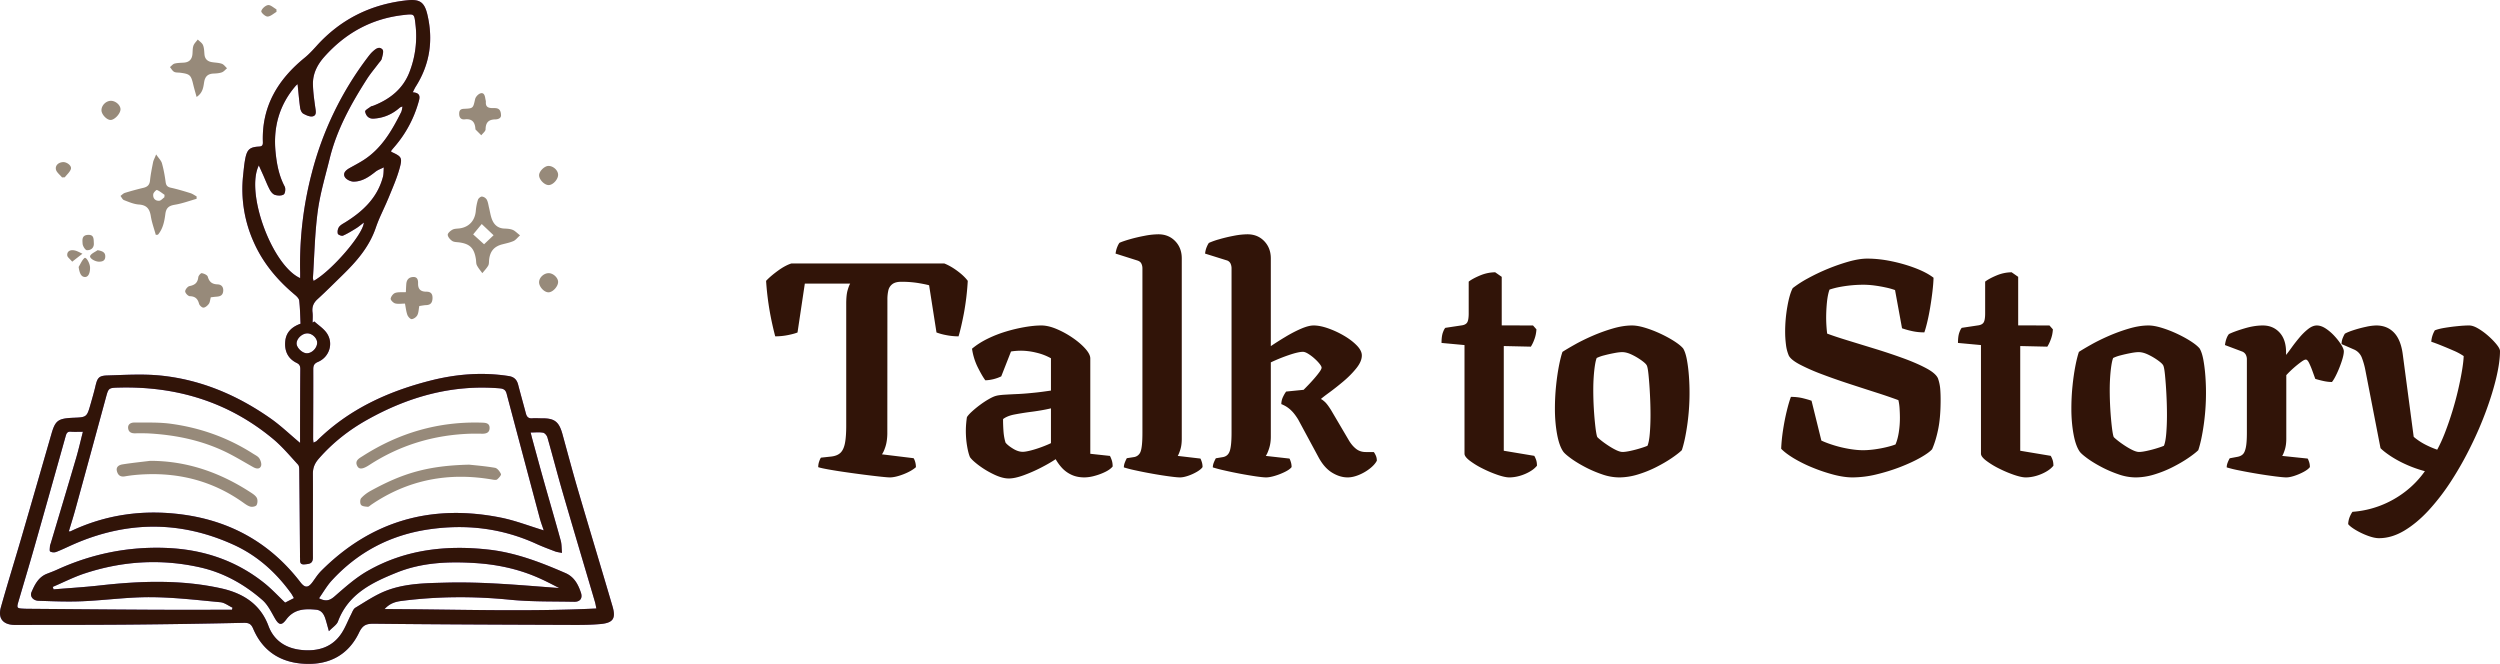 <svg xmlns="http://www.w3.org/2000/svg" width="241" height="64" viewBox="0 0 241 64"><defs><linearGradient x1="99.585%" y1="-3.751%" x2="15.61%" y2="93.225%" id="opftap52ma"><stop stop-color="#B76CCD" offset="0%"></stop><stop stop-color="#7D71DB" offset="100%"></stop></linearGradient></defs><g fill-rule="nonzero" fill="none"><path d="M41.198 1.397c.584 2.473.245 4.802-1.127 6.96-.097.153-.167.32-.281.541.865.058.66.595.523 1.062a11.236 11.236 0 0 1-2.22 4.115c-.12.14-.241.28-.357.424-.02.024-.02.066-.032.102.011.015.019.037.033.044.981.453 1.075.546.771 1.627-.262.936-.659 1.837-1.028 2.74l-.252.588-.529 1.166a14.2 14.2 0 0 0-.473 1.185c-.636 1.871-1.883 3.281-3.257 4.616L31.8 27.712c-.39.38-.783.757-1.187 1.124-.396.36-.552.747-.487 1.27.041.325.008.66.008.992l.17-.109.179.157.37.304c.246.203.48.414.653.668.67.985.244 2.306-.855 2.771-.36.152-.452.345-.452.705.006 2.235-.007 4.47-.013 6.706 0 .104.019.209.034.373.138-.072.246-.1.314-.169 3.06-3.03 6.816-4.755 10.925-5.805 2.494-.638 5.018-.848 7.58-.448.51.08.784.34.91.826.24.93.503 1.852.747 2.78.087.332.253.5.622.467.312-.028.628.006.942.002 1.2-.008 1.63.327 1.96 1.521.505 1.834.994 3.673 1.53 5.498 1.086 3.704 2.208 7.398 3.295 11.102.349 1.185.056 1.605-1.188 1.713-.828.072-1.662.085-2.493.082-6.434-.024-12.868-.042-19.3-.115-.755-.01-1.106.133-1.453.86-1.009 2.107-2.804 3.09-5.12 3.008-2.363-.083-4.138-1.16-5.083-3.385-.207-.486-.44-.58-.94-.569-3.696.083-7.392.14-11.087.172-3.642.031-7.284.023-10.927.03-1.138.002-1.674-.609-1.37-1.693.638-2.275 1.342-4.532 2.005-6.8.966-3.315 1.92-6.633 2.878-9.95.354-1.224.625-1.44 1.9-1.518l.167-.008c1.336-.049 1.338-.049 1.712-1.363.156-.55.318-1.1.448-1.657.193-.827.323-1.037 1.165-1.061 1.714-.051 3.446-.161 5.144.013 3.883.396 7.388 1.896 10.57 4.124.992.694 1.873 1.546 2.854 2.366v-1.722c.005-1.793.008-3.586.023-5.38.002-.286-.059-.469-.345-.607-.875-.424-1.196-1.186-1.104-2.106.085-.859.636-1.375 1.473-1.675-.036-.73-.042-1.487-.13-2.232-.025-.211-.26-.428-.448-.584-1.664-1.397-3.029-3.019-3.922-5.022a12.431 12.431 0 0 1-1.034-6.49c.057-.532.102-1.068.206-1.593.173-.877.44-1.111 1.329-1.156.36-.018.374-.204.365-.467-.11-3.421 1.459-6.002 4.03-8.094.412-.337.78-.734 1.138-1.13 2.346-2.605 5.279-4.04 8.747-4.41 1.215-.13 1.663.187 1.943 1.37zM8.165 55.278c-1.054.348-2.055.861-3.08 1.298l.078.24c1.488-.124 2.98-.212 4.463-.378 3.914-.44 7.832-.576 11.696.28 2.03.449 3.757 1.465 4.553 3.608.543 1.467 1.726 2.194 3.233 2.335 1.56.146 2.95-.26 3.85-1.665.346-.54.575-1.153.87-1.727.126-.243.227-.561.434-.687.975-.587 1.935-1.24 2.988-1.645 1.57-.604 3.24-.703 4.905-.75l.833-.022c3.647-.096 7.272.255 10.916.523-.749-.392-1.501-.782-2.281-1.108-1.859-.778-3.81-1.175-5.815-1.301-2.583-.163-5.144-.062-7.582.924-2.376.96-4.652 2.054-5.646 4.704-.124.33-.51.56-.874.94-.146-.523-.232-.858-.336-1.187-.141-.445-.376-.833-.887-.885-1.095-.11-2.135-.074-2.89.944-.464.626-.721.54-1.118-.157-.345-.606-.674-1.278-1.183-1.722-1.747-1.525-3.746-2.642-6.03-3.152-3.748-.837-7.458-.61-11.097.59zm42.989-13.586c.064.258.106.435.154.61.37 1.353.734 2.706 1.115 4.056.54 1.919 1.103 3.83 1.63 5.75.098.355.08.742.123 1.193-.303-.064-.487-.078-.653-.142-.603-.23-1.212-.455-1.8-.723-3.322-1.523-6.794-1.932-10.392-1.405-3.703.543-6.836 2.185-9.362 4.944-.46.504-.803 1.116-1.216 1.7.647.331 1.03.225 1.495-.18 1.01-.88 2.032-1.796 3.188-2.455 3.632-2.074 7.59-2.52 11.688-2.056 2.602.295 5.01 1.226 7.387 2.26.849.37 1.225 1.1 1.491 1.895.18.54-.089.884-.653.872l-.887-.014-1.776-.018c-1.184-.015-2.366-.05-3.54-.166-3.478-.345-6.937-.33-10.398.111-.578.073-1.152.212-1.674.79 6.88.023 13.62.273 20.415-.055-.051-.244-.079-.443-.136-.633-1.032-3.506-2.08-7.008-3.1-10.518-.515-1.773-.975-3.563-1.483-5.338-.052-.184-.25-.426-.416-.457-.372-.069-.764-.02-1.2-.02zm-44.815.32c-1 3.569-2.003 7.137-3.017 10.701-.5 1.757-1.025 3.506-1.54 5.26-.188.643-.165.676.525.705.111.004.222.01.333.01 3.92.03 7.837.068 11.756.088 2.655.015 5.31.004 7.966.004l.055-.199c-.391-.183-.77-.49-1.176-.527-2.241-.21-4.489-.476-6.735-.487-2.192-.01-4.384.3-6.579.394-1.4.06-2.806.001-4.208-.045-.536-.018-.856-.428-.68-.838.314-.732.674-1.451 1.493-1.77.326-.127.656-.248.974-.394C8.84 53.392 12.333 52.68 16 52.82c3.516.133 6.712 1.176 9.478 3.386.728.582 1.366 1.277 2.009 1.885l.848-.433c-.097-.165-.176-.328-.282-.474-1.456-2.012-3.255-3.63-5.528-4.666-5.157-2.35-10.328-2.301-15.496-.021-.54.238-1.07.502-1.622.713a.726.726 0 0 1-.568-.045c-.082-.051-.032-.329-.024-.503.004-.09.045-.178.072-.266.817-2.74 1.64-5.476 2.445-8.219.242-.823.432-1.663.66-2.555-.433 0-.803.022-1.168-.006-.316-.026-.41.135-.484.397zm5.05-4.648c-.932.027-.936.063-1.183.973-.972 3.578-1.948 7.155-2.93 10.73-.197.72-.424 1.432-.641 2.159.08 0 .12.012.15-.002 3.399-1.62 6.98-2.116 10.69-1.64 4.707.605 8.567 2.745 11.476 6.53.447.583.758.577 1.196-.028l.308-.434a4.86 4.86 0 0 1 .502-.613c4.837-4.847 10.651-6.473 17.31-5.144 1.398.277 2.746.808 4.15 1.232-.12-.363-.276-.772-.39-1.195-1.044-3.906-2.083-7.814-3.121-11.721-.102-.385-.122-.724-.716-.774-4.604-.388-8.827.808-12.798 3.033-1.749.98-3.312 2.204-4.647 3.728-.412.472-.588.895-.583 1.505.022 2.68-.013 5.36.002 8.041.003.61-.366.617-.791.659-.53.053-.427-.32-.448-.617-.008-.11-.004-.222-.004-.333-.022-2.68-.042-5.36-.07-8.04-.003-.212.003-.49-.12-.623-.786-.855-1.54-1.76-2.43-2.497-4.319-3.579-9.347-5.086-14.912-4.929zm18.223-5.227c-.507.013-1.026.513-1.02.981.004.42.569.947 1.003.938.495-.01.984-.524.978-1.025-.005-.45-.496-.907-.96-.894zm9.275-30.688c-3.064.347-5.57 1.73-7.61 4.012-.69.772-1.139 1.652-1.11 2.7.02.73.122 1.46.224 2.186.048.343.157.755-.223.863-.27.077-.65-.097-.93-.253-.16-.088-.275-.357-.303-.56-.105-.748-.166-1.497-.247-2.288-.052.048-.136.11-.203.189-1.564 1.828-2.153 3.962-1.923 6.33.112 1.159.322 2.298.882 3.353.105.197.055.657-.092.761-.197.141-.577.125-.84.047-.2-.059-.392-.29-.5-.493-.234-.436-.412-.903-.613-1.357-.137-.307-.276-.613-.448-.995-1.312 2.654 1.287 9.652 3.985 10.868 0-.204.003-.381 0-.559a34.619 34.619 0 0 1 1.126-9.594A31.408 31.408 0 0 1 35.42 5.563c.155-.206.315-.415.503-.588.275-.25.634-.553.951-.197.138.154 0 .588-.072.88-.041.167-.2.307-.31.454-.375.503-.785.983-1.122 1.51-1.525 2.387-2.895 4.853-3.58 7.632-.418 1.698-.928 3.387-1.16 5.112-.284 2.12-.323 4.273-.463 6.412-.006.094.037.193.06.303 1.714-.938 4.805-4.51 4.846-5.626-.258.195-.48.39-.726.543-.417.259-.838.52-1.285.717-.123.055-.47-.083-.497-.19a.847.847 0 0 1 .115-.64c.144-.2.397-.326.616-.461 1.693-1.052 3.082-2.357 3.617-4.363.079-.296.061-.619.088-.928-.266.135-.562.23-.79.411-.634.502-1.295.963-2.126.962-.29 0-.706-.203-.841-.44-.222-.39.116-.674.461-.868.434-.244.877-.473 1.297-.739 1.765-1.112 2.762-2.839 3.664-4.635.083-.164.094-.365.139-.549-.178.021-.254.092-.334.159-.713.607-1.535.95-2.47 1-.472.025-.731-.295-.801-.683-.022-.123.34-.323.54-.473.069-.052.173-.056.259-.09 1.596-.627 2.865-1.625 3.486-3.271a9.529 9.529 0 0 0 .572-4.519c-.126-1.092-.093-1.07-1.17-.949z" fill="url(#opftap52ma)"></path><path d="M41.198 1.397c.584 2.473.245 4.802-1.127 6.96-.097.153-.167.32-.281.541.865.058.66.595.523 1.062a11.236 11.236 0 0 1-2.22 4.115c-.12.14-.241.28-.357.424-.02.024-.02.066-.032.102.011.015.019.037.033.044.981.453 1.075.546.771 1.627-.262.936-.659 1.837-1.028 2.74l-.252.588-.529 1.166a14.2 14.2 0 0 0-.473 1.185c-.636 1.871-1.883 3.281-3.257 4.616L31.8 27.712c-.39.38-.783.757-1.187 1.124-.396.36-.552.747-.487 1.27.041.325.008.66.008.992l.17-.109.179.157.37.304c.246.203.48.414.653.668.67.985.244 2.306-.855 2.771-.36.152-.452.345-.452.705.006 2.235-.007 4.47-.013 6.706 0 .104.019.209.034.373.138-.072.246-.1.314-.169 3.06-3.03 6.816-4.755 10.925-5.805 2.494-.638 5.018-.848 7.58-.448.51.08.784.34.91.826.24.93.503 1.852.747 2.78.087.332.253.5.622.467.312-.028.628.006.942.002 1.2-.008 1.63.327 1.96 1.521.505 1.834.994 3.673 1.53 5.498 1.086 3.704 2.208 7.398 3.295 11.102.349 1.185.056 1.605-1.188 1.713-.828.072-1.662.085-2.493.082-6.434-.024-12.868-.042-19.3-.115-.755-.01-1.106.133-1.453.86-1.009 2.107-2.804 3.09-5.12 3.008-2.363-.083-4.138-1.16-5.083-3.385-.207-.486-.44-.58-.94-.569-3.696.083-7.392.14-11.087.172-3.642.031-7.284.023-10.927.03-1.138.002-1.674-.609-1.37-1.693.638-2.275 1.342-4.532 2.005-6.8.966-3.315 1.92-6.633 2.878-9.95.354-1.224.625-1.44 1.9-1.518l.167-.008c1.336-.049 1.338-.049 1.712-1.363.156-.55.318-1.1.448-1.657.193-.827.323-1.037 1.165-1.061 1.714-.051 3.446-.161 5.144.013 3.883.396 7.388 1.896 10.57 4.124.992.694 1.873 1.546 2.854 2.366v-1.722c.005-1.793.008-3.586.023-5.38.002-.286-.059-.469-.345-.607-.875-.424-1.196-1.186-1.104-2.106.085-.859.636-1.375 1.473-1.675-.036-.73-.042-1.487-.13-2.232-.025-.211-.26-.428-.448-.584-1.664-1.397-3.029-3.019-3.922-5.022a12.431 12.431 0 0 1-1.034-6.49c.057-.532.102-1.068.206-1.593.173-.877.44-1.111 1.329-1.156.36-.018.374-.204.365-.467-.11-3.421 1.459-6.002 4.03-8.094.412-.337.78-.734 1.138-1.13 2.346-2.605 5.279-4.04 8.747-4.41 1.215-.13 1.663.187 1.943 1.37zM8.165 55.278c-1.054.348-2.055.861-3.08 1.298l.078.24c1.488-.124 2.98-.212 4.463-.378 3.914-.44 7.832-.576 11.696.28 2.03.449 3.757 1.465 4.553 3.608.543 1.467 1.726 2.194 3.233 2.335 1.56.146 2.95-.26 3.85-1.665.346-.54.575-1.153.87-1.727.126-.243.227-.561.434-.687.975-.587 1.935-1.24 2.988-1.645 1.57-.604 3.24-.703 4.905-.75l.833-.022c3.647-.096 7.272.255 10.916.523-.749-.392-1.501-.782-2.281-1.108-1.859-.778-3.81-1.175-5.815-1.301-2.583-.163-5.144-.062-7.582.924-2.376.96-4.652 2.054-5.646 4.704-.124.33-.51.56-.874.94-.146-.523-.232-.858-.336-1.187-.141-.445-.376-.833-.887-.885-1.095-.11-2.135-.074-2.89.944-.464.626-.721.54-1.118-.157-.345-.606-.674-1.278-1.183-1.722-1.747-1.525-3.746-2.642-6.03-3.152-3.748-.837-7.458-.61-11.097.59zm42.989-13.586c.064.258.106.435.154.61.37 1.353.734 2.706 1.115 4.056.54 1.919 1.103 3.83 1.63 5.75.098.355.08.742.123 1.193-.303-.064-.487-.078-.653-.142-.603-.23-1.212-.455-1.8-.723-3.322-1.523-6.794-1.932-10.392-1.405-3.703.543-6.836 2.185-9.362 4.944-.46.504-.803 1.116-1.216 1.7.647.331 1.03.225 1.495-.18 1.01-.88 2.032-1.796 3.188-2.455 3.632-2.074 7.59-2.52 11.688-2.056 2.602.295 5.01 1.226 7.387 2.26.849.37 1.225 1.1 1.491 1.895.18.54-.089.884-.653.872l-.887-.014-1.776-.018c-1.184-.015-2.366-.05-3.54-.166-3.478-.345-6.937-.33-10.398.111-.578.073-1.152.212-1.674.79 6.88.023 13.62.273 20.415-.055-.051-.244-.079-.443-.136-.633-1.032-3.506-2.08-7.008-3.1-10.518-.515-1.773-.975-3.563-1.483-5.338-.052-.184-.25-.426-.416-.457-.372-.069-.764-.02-1.2-.02zm-44.815.32c-1 3.569-2.003 7.137-3.017 10.701-.5 1.757-1.025 3.506-1.54 5.26-.188.643-.165.676.525.705.111.004.222.01.333.01 3.92.03 7.837.068 11.756.088 2.655.015 5.31.004 7.966.004l.055-.199c-.391-.183-.77-.49-1.176-.527-2.241-.21-4.489-.476-6.735-.487-2.192-.01-4.384.3-6.579.394-1.4.06-2.806.001-4.208-.045-.536-.018-.856-.428-.68-.838.314-.732.674-1.451 1.493-1.77.326-.127.656-.248.974-.394C8.84 53.392 12.333 52.68 16 52.82c3.516.133 6.712 1.176 9.478 3.386.728.582 1.366 1.277 2.009 1.885l.848-.433c-.097-.165-.176-.328-.282-.474-1.456-2.012-3.255-3.63-5.528-4.666-5.157-2.35-10.328-2.301-15.496-.021-.54.238-1.07.502-1.622.713a.726.726 0 0 1-.568-.045c-.082-.051-.032-.329-.024-.503.004-.09.045-.178.072-.266.817-2.74 1.64-5.476 2.445-8.219.242-.823.432-1.663.66-2.555-.433 0-.803.022-1.168-.006-.316-.026-.41.135-.484.397zm5.05-4.648c-.932.027-.936.063-1.183.973-.972 3.578-1.948 7.155-2.93 10.73-.197.72-.424 1.432-.641 2.159.08 0 .12.012.15-.002 3.399-1.62 6.98-2.116 10.69-1.64 4.707.605 8.567 2.745 11.476 6.53.447.583.758.577 1.196-.028l.308-.434a4.86 4.86 0 0 1 .502-.613c4.837-4.847 10.651-6.473 17.31-5.144 1.398.277 2.746.808 4.15 1.232-.12-.363-.276-.772-.39-1.195-1.044-3.906-2.083-7.814-3.121-11.721-.102-.385-.122-.724-.716-.774-4.604-.388-8.827.808-12.798 3.033-1.749.98-3.312 2.204-4.647 3.728-.412.472-.588.895-.583 1.505.022 2.68-.013 5.36.002 8.041.003.61-.366.617-.791.659-.53.053-.427-.32-.448-.617-.008-.11-.004-.222-.004-.333-.022-2.68-.042-5.36-.07-8.04-.003-.212.003-.49-.12-.623-.786-.855-1.54-1.76-2.43-2.497-4.319-3.579-9.347-5.086-14.912-4.929zm18.223-5.227c-.507.013-1.026.513-1.02.981.004.42.569.947 1.003.938.495-.01.984-.524.978-1.025-.005-.45-.496-.907-.96-.894zm9.275-30.688c-3.064.347-5.57 1.73-7.61 4.012-.69.772-1.139 1.652-1.11 2.7.02.73.122 1.46.224 2.186.048.343.157.755-.223.863-.27.077-.65-.097-.93-.253-.16-.088-.275-.357-.303-.56-.105-.748-.166-1.497-.247-2.288-.052.048-.136.11-.203.189-1.564 1.828-2.153 3.962-1.923 6.33.112 1.159.322 2.298.882 3.353.105.197.055.657-.092.761-.197.141-.577.125-.84.047-.2-.059-.392-.29-.5-.493-.234-.436-.412-.903-.613-1.357-.137-.307-.276-.613-.448-.995-1.312 2.654 1.287 9.652 3.985 10.868 0-.204.003-.381 0-.559a34.619 34.619 0 0 1 1.126-9.594A31.408 31.408 0 0 1 35.42 5.563c.155-.206.315-.415.503-.588.275-.25.634-.553.951-.197.138.154 0 .588-.072.88-.041.167-.2.307-.31.454-.375.503-.785.983-1.122 1.51-1.525 2.387-2.895 4.853-3.58 7.632-.418 1.698-.928 3.387-1.16 5.112-.284 2.12-.323 4.273-.463 6.412-.006.094.037.193.06.303 1.714-.938 4.805-4.51 4.846-5.626-.258.195-.48.39-.726.543-.417.259-.838.52-1.285.717-.123.055-.47-.083-.497-.19a.847.847 0 0 1 .115-.64c.144-.2.397-.326.616-.461 1.693-1.052 3.082-2.357 3.617-4.363.079-.296.061-.619.088-.928-.266.135-.562.23-.79.411-.634.502-1.295.963-2.126.962-.29 0-.706-.203-.841-.44-.222-.39.116-.674.461-.868.434-.244.877-.473 1.297-.739 1.765-1.112 2.762-2.839 3.664-4.635.083-.164.094-.365.139-.549-.178.021-.254.092-.334.159-.713.607-1.535.95-2.47 1-.472.025-.731-.295-.801-.683-.022-.123.34-.323.54-.473.069-.052.173-.056.259-.09 1.596-.627 2.865-1.625 3.486-3.271a9.529 9.529 0 0 0 .572-4.519c-.126-1.092-.093-1.07-1.17-.949z" fill="#311408"></path><path d="M50.133 22.688c-.274.245-.427.459-.633.549-.345.15-.72.225-1.087.32-.788.206-1.183.677-1.264 1.51-.017.183 0 .394-.086.54-.155.264-.375.487-.566.726-.18-.25-.387-.485-.524-.758-.087-.17-.064-.396-.096-.596-.166-1.061-.574-1.469-1.6-1.612-.232-.032-.498-.018-.68-.137-.198-.129-.42-.379-.433-.59-.011-.161.26-.396.456-.5.195-.104.453-.092.685-.123.913-.123 1.48-.748 1.563-1.683.031-.363.096-.731.207-1.076.045-.14.258-.314.387-.309a.644.644 0 0 1 .462.297c.126.235.157.523.222.789.082.339.133.689.245 1.017.2.587.582.958 1.231.981.269.01.553.026.798.125.226.09.41.296.713.53zm-2.552-.01-1.142-1.082-.826 1 1.052.952.916-.87zm-32.562-.037c-.165-.6-.383-1.19-.48-1.801-.11-.694-.387-1.073-1.15-1.124-.488-.032-.972-.246-1.439-.426-.142-.054-.224-.263-.334-.402.14-.1.267-.246.423-.294.589-.181 1.185-.344 1.784-.486.396-.094.6-.287.64-.714.06-.59.18-1.174.295-1.757.038-.19.142-.367.294-.75.252.375.486.593.56.856.164.589.274 1.196.355 1.803.044.332.166.476.5.55.636.14 1.264.329 1.888.523.211.066.399.208.598.315l-.001.232c-.701.198-1.391.456-2.106.573-.57.094-.83.305-.906.89-.09.705-.229 1.424-.712 1.995-.069.007-.14.012-.21.017zm.825-3.619.02-.24c-.242-.164-.469-.36-.734-.468-.06-.024-.335.247-.355.402-.05.38.17.657.569.638.171-.009.333-.215.5-.332zm3.109-9.672c-.122-.447-.234-.817-.323-1.192-.219-.93-.318-1.025-1.267-1.148-.196-.025-.421.002-.58-.088-.166-.092-.268-.297-.398-.454.147-.116.278-.294.444-.337.292-.076.606-.071.91-.094.487-.037.752-.3.809-.776.033-.285.008-.586.097-.851.074-.221.275-.4.42-.599.174.177.416.326.504.537.113.272.114.595.142.898.04.443.294.675.716.745.319.053.656.053.956.157.195.068.339.284.504.433-.163.134-.307.323-.496.392-.246.09-.528.108-.795.119-.53.02-.816.257-.91.793-.085.498-.112 1.045-.733 1.465zm29.342 1.716c.04.293-.22.44-.557.445-.633.011-.918.293-.928.952-.003.195-.269.386-.414.579l-.55-.552c-.01-.01-.015-.034-.016-.051-.038-.656-.315-1.02-1.03-.933-.333.04-.532-.146-.536-.52-.004-.336.11-.482.466-.497.901-.037.873-.06 1.071-.932.05-.222.303-.494.516-.557.342-.103.426.225.469.51.016.109.058.217.051.322-.027.466.213.583.63.587.348.004.799-.061.828.647zM40.42 29.501c-.064.334-.064.646-.19.885-.098.184-.347.361-.54.377-.133.012-.355-.232-.419-.408-.12-.334-.154-.702-.231-1.087-.338 0-.66.057-.95-.02-.179-.05-.447-.323-.428-.459.029-.207.24-.48.429-.548.296-.104.641-.057 1.036-.078.011-.244.019-.506.038-.767.03-.427.24-.67.66-.693.422-.021.487.3.478.613-.017.607.298.804.805.803.412-.001.602.194.587.636-.014.418-.183.64-.596.657-.217.007-.434.054-.679.089zm-20.099-.84c-.07.255-.08.484-.188.63-.126.17-.335.353-.518.365-.139.009-.382-.212-.426-.376-.135-.504-.394-.712-.894-.727-.163-.005-.442-.3-.443-.466 0-.175.241-.472.415-.507.486-.098.786-.293.848-.853.017-.152.24-.41.336-.393.212.036.531.172.578.34.152.532.442.723.945.74.346.012.584.228.542.66-.04.408-.3.5-.625.525-.19.014-.38.04-.57.062zM10.693 9.719c.464 0 .94.432.923.836-.018.42-.583 1.014-.96 1.01-.373-.003-.872-.538-.874-.936-.003-.47.438-.91.91-.91zm42.203 8.122c-.403.008-.919-.514-.928-.937-.01-.375.507-.898.894-.908.452-.012.922.404.94.83.018.448-.481 1.007-.906 1.015zm.01 8.492c.446.008.917.468.895.875-.024.437-.518.962-.916.971-.43.01-.943-.553-.917-1.007.026-.443.478-.848.938-.839zm-44.224-.53c0 .58-.196.923-.516.898-.328-.024-.495-.324-.585-.968.182-.293.325-.656.56-.857.161-.14.54.512.54.926zm.728-1.685c.51.089.744.233.739.61-.005.347-.196.499-.605.498-.406-.001-.976-.36-.842-.582.13-.218.463-.354.708-.526zm-2.243.018c.276.05.522.21.781.322-.285.22-.57.443-.987.768-.245-.292-.457-.434-.476-.59-.041-.362.219-.584.682-.5zm1.324-1.494c.558-.022.537.347.555.811.027.36-.202.683-.674.664-.154-.006-.398-.4-.41-.625-.018-.343-.104-.825.53-.85zm-2.51-5.539c-.207-.256-.532-.492-.59-.77-.07-.346.186-.66.66-.705.386-.035.887.352.782.668-.094.29-.383.53-.586.794l-.267.013zM26.655 1.145c-.287.163-.567.439-.863.451-.205.008-.637-.38-.602-.526.055-.233.393-.544.654-.579.238-.032.535.26.805.409.001.082.004.164.006.245zm-12.175 43.28c3.528.002 6.708 1.113 9.655 3.024.231.15.495.315.62.545.099.181.083.523-.024.7-.079.132-.407.193-.59.145-.257-.067-.495-.246-.72-.406-2.819-1.999-5.954-2.838-9.346-2.714-.678.025-1.36.084-2.029.201-.46.08-.682-.133-.777-.51-.108-.423.232-.595.537-.643.888-.143 1.783-.232 2.674-.343zm2-3.573c2.844.387 5.496 1.336 7.908 2.877.216.139.483.26.611.458.134.208.243.546.16.746-.14.334-.482.25-.765.09-.706-.398-1.4-.814-2.116-1.193-2.545-1.346-5.3-1.924-8.167-2.059-.352 0-.705-.008-1.057.002-.358.011-.642-.089-.698-.465-.059-.407.255-.576.577-.574 1.184.007 2.381-.041 3.547.118zm28.754 3.942c.52.058 1.509.134 2.481.302.23.039.47.357.577.6.048.106-.2.376-.363.518-.081.071-.276.048-.412.025-4.245-.744-8.172-.01-11.737 2.422-.106.071-.22.202-.322.194-.23-.019-.54-.04-.654-.184-.109-.141-.104-.516.012-.647.26-.29.6-.535.948-.726 3.005-1.645 5.416-2.415 9.47-2.504zm1.248-4.05c.357.012.71.054.716.496.005.484-.342.582-.763.57-.337-.009-.673-.003-1.008-.003-3.57.102-6.852 1.088-9.82 3.016-.618.402-.978.459-1.162.11-.28-.53.186-.754.528-.972 3.487-2.231 7.309-3.356 11.51-3.217z" fill="#978A7A"></path><g fill="#311408"><path d="M85.773 46.022c-.137 0-.434-.024-.892-.073-.457-.049-.99-.112-1.6-.19-.608-.078-1.217-.161-1.826-.25a46.461 46.461 0 0 1-1.621-.26c-.472-.085-.791-.157-.958-.215 0-.186.03-.368.092-.546.061-.178.119-.301.172-.37l1.02-.11c.382-.049.673-.172.873-.37.2-.197.341-.505.422-.922.08-.418.121-.97.121-1.66V29.288c0-.561.044-.995.132-1.3.088-.305.171-.521.25-.648h-4.373l-.704 4.71c-.196.082-.497.165-.903.248a6.21 6.21 0 0 1-1.247.125 31.178 31.178 0 0 1-.3-1.249 27.423 27.423 0 0 1-.58-4.098c.264-.288.636-.607 1.115-.959.48-.352.92-.59 1.32-.718h14.747c.416.166.84.41 1.273.733.433.322.762.637.987.944a24.97 24.97 0 0 1-.378 3.153c-.179.926-.349 1.657-.51 2.194a6.03 6.03 0 0 1-1.225-.125 5.355 5.355 0 0 1-.903-.249l-.711-4.548c-.24-.068-.598-.141-1.075-.22a10.022 10.022 0 0 0-1.61-.117c-.372 0-.657.075-.855.224a1.034 1.034 0 0 0-.39.608 3.86 3.86 0 0 0-.09.89l-.008 12.94c-.01.48-.071.892-.184 1.239-.112.346-.225.59-.337.732l3.052.373c.044.054.092.16.143.319.051.159.08.34.084.546-.293.258-.699.488-1.217.688-.519.2-.954.3-1.306.3zM97.247 46.125c-.406 0-.873-.125-1.401-.374a8.51 8.51 0 0 1-1.453-.864c-.44-.327-.736-.6-.888-.82-.107-.25-.2-.606-.278-1.07a8.753 8.753 0 0 1-.088-2.17c.02-.223.044-.427.073-.612.083-.142.24-.32.47-.531a9.57 9.57 0 0 1 .788-.649c.296-.22.586-.41.87-.57.283-.162.516-.265.697-.309.17-.048.46-.085.865-.11.406-.024.834-.046 1.284-.065.284-.015.55-.033.8-.055s.496-.045.74-.07c.245-.024.496-.054.753-.088.257-.034.534-.073.833-.117v-3.113a5.346 5.346 0 0 0-1.413-.541 6.354 6.354 0 0 0-1.47-.19c-.152 0-.321.006-.507.021-.186.015-.34.034-.462.059l-.94 2.395a3.904 3.904 0 0 1-1.533.38c-.195-.258-.434-.666-.715-1.223a5.952 5.952 0 0 1-.569-1.823c.43-.362.93-.681 1.497-.96a11.69 11.69 0 0 1 1.79-.7 15.136 15.136 0 0 1 1.827-.431c.592-.1 1.115-.15 1.57-.15.435 0 .92.112 1.456.336a8.706 8.706 0 0 1 1.548.846c.497.34.907.69 1.23 1.051.322.362.484.677.484.945v9.192l1.892.205c.05.083.106.215.17.395.063.18.094.388.094.623-.151.19-.392.366-.722.527-.33.161-.678.29-1.042.385a3.835 3.835 0 0 1-.95.142c-.49 0-.917-.089-1.284-.267a2.885 2.885 0 0 1-.913-.677 4.475 4.475 0 0 1-.584-.813c-.4.268-.884.546-1.449.835a14.43 14.43 0 0 1-1.672.728c-.55.198-1.016.297-1.398.297zm1.335-2.57c.191 0 .456-.045.796-.133.34-.088.69-.199 1.05-.333.359-.134.654-.257.884-.37v-3.354c-.309.073-.642.14-1.002.201s-.723.114-1.09.158c-.493.068-.97.146-1.43.234-.46.088-.824.235-1.093.44-.005.307.007.682.036 1.124.03.442.098.826.206 1.153.147.181.385.373.715.575.33.203.64.304.928.304zM113.752 46.022c-.198 0-.542-.033-1.032-.099-.489-.065-1.03-.15-1.621-.256a39.818 39.818 0 0 1-1.649-.326 12.04 12.04 0 0 1-1.11-.285c0-.157.033-.317.099-.482.066-.165.128-.3.187-.404l.66-.103a.798.798 0 0 0 .664-.527c.12-.303.18-.911.18-1.824V25.87c0-.167-.034-.32-.103-.46-.068-.14-.196-.239-.384-.297l-2.103-.667c.035-.244.09-.46.169-.647a1.71 1.71 0 0 1 .205-.39c.216-.1.548-.214.998-.343.45-.13.928-.242 1.435-.337a7.264 7.264 0 0 1 1.316-.143c.66 0 1.202.22 1.625.658.424.438.635.993.635 1.664v17.38c0 .414-.046.765-.138 1.053-.092.287-.175.49-.25.609l2.186.256c.039.068.083.178.132.33.049.151.073.315.073.49-.101.152-.284.304-.549.458a4.704 4.704 0 0 1-.848.385c-.301.102-.56.153-.777.153zM122.052 46.022c-.19 0-.517-.033-.98-.099a39.651 39.651 0 0 1-3.078-.582 13.087 13.087 0 0 1-1.078-.285c0-.157.035-.318.103-.484.069-.166.132-.298.19-.395l.661-.11c.338-.054.564-.25.679-.59.115-.339.172-.926.172-1.761V25.867c0-.17-.035-.33-.106-.476a.578.578 0 0 0-.385-.3l-2.062-.645c.03-.244.084-.46.165-.648.08-.188.15-.316.21-.385a7.08 7.08 0 0 1 .986-.347c.443-.13.913-.242 1.412-.337a7.118 7.118 0 0 1 1.314-.143c.655 0 1.194.22 1.617.659.423.44.635.994.635 1.663v8.459c.435-.293.908-.594 1.42-.901.51-.308 1.01-.567 1.496-.777.487-.21.892-.314 1.214-.314.401 0 .864.091 1.387.274a8.782 8.782 0 0 1 1.526.707c.494.288.906.6 1.236.937.33.337.495.662.495.974 0 .381-.176.791-.528 1.23-.352.44-.769.863-1.25 1.268-.482.405-.932.76-1.35 1.066-.419.305-.691.516-.819.633.093.04.22.13.378.275.16.144.358.406.598.787l1.746 2.966c.196.322.422.584.679.784.257.2.564.3.92.3h.778c.054.064.116.171.187.322.071.152.107.323.107.513-.132.259-.36.514-.683.765a4.439 4.439 0 0 1-1.06.612c-.384.156-.74.234-1.067.234-.509 0-1.015-.156-1.519-.468-.504-.313-.939-.813-1.306-1.502l-1.951-3.618c-.23-.37-.448-.654-.653-.85a2.813 2.813 0 0 0-.547-.424 3.82 3.82 0 0 0-.422-.205c.005-.25.061-.485.17-.707.107-.222.207-.39.3-.502l1.68-.168c.103-.103.248-.252.436-.447.189-.195.382-.406.58-.633.198-.227.367-.437.506-.63.14-.193.21-.336.21-.429 0-.083-.068-.208-.202-.377-.135-.168-.301-.34-.5-.516a4.179 4.179 0 0 0-.597-.447c-.2-.122-.367-.183-.5-.183-.293 0-.741.102-1.345.308-.604.205-1.188.441-1.75.71v7.163c0 .41-.054.783-.162 1.12-.107.337-.215.581-.322.733l2.281.256c.044.073.09.187.136.34.047.154.07.314.07.48-.113.152-.323.304-.631.458a6.096 6.096 0 0 1-.976.385c-.342.102-.626.153-.851.153zM145.492 46.022c-.269 0-.64-.08-1.115-.241a11.448 11.448 0 0 1-1.449-.612 7.787 7.787 0 0 1-1.243-.758c-.338-.259-.507-.483-.507-.674V33.264l-2.215-.205c0-.43.044-.765.132-1.007.088-.242.169-.392.242-.45l1.607-.242c.244-.04.412-.137.502-.293.09-.156.136-.442.136-.857v-3.061c.235-.186.593-.381 1.075-.586.482-.205.974-.31 1.478-.315l.631.44v4.68l3.015.007.33.373c-.019.347-.087.674-.205.981a3.512 3.512 0 0 1-.33.689l-2.612-.059v10.093l2.935.49c.049.069.105.186.169.352.063.166.095.366.095.6-.171.215-.41.41-.715.583a4.316 4.316 0 0 1-.969.403c-.34.095-.669.142-.987.142zM156.072 46.022a5.03 5.03 0 0 1-1.62-.292c-.572-.195-1.121-.43-1.648-.707-.526-.276-.975-.55-1.347-.82-.372-.272-.619-.484-.74-.64-.27-.372-.474-.94-.614-1.704-.139-.764-.209-1.579-.209-2.443 0-.752.036-1.478.107-2.179.07-.7.162-1.34.272-1.917.111-.577.227-1.043.348-1.397.269-.176.659-.408 1.17-.696.51-.288 1.085-.571 1.723-.85a16.521 16.521 0 0 1 1.96-.71c.667-.195 1.285-.292 1.852-.292.352 0 .77.073 1.255.22.484.146.976.335 1.475.567.498.232.947.476 1.344.732.398.257.684.49.859.7.155.263.275.633.362 1.109.086.476.15.99.19 1.541a21.916 21.916 0 0 1-.159 4.724c-.146 1.016-.321 1.826-.524 2.43-.226.219-.556.475-.99.77-.433.294-.93.583-1.493.868-.562.285-1.151.52-1.768.707a6.221 6.221 0 0 1-1.805.28zm.35-2.453c.174 0 .422-.034.744-.103.321-.069.64-.152.956-.25.316-.096.547-.178.694-.243.107-.252.183-.658.227-1.217.044-.559.066-1.139.066-1.74 0-.644-.018-1.319-.055-2.024a38.91 38.91 0 0 0-.136-1.859c-.053-.533-.117-.847-.19-.943-.065-.113-.235-.268-.51-.465a6.162 6.162 0 0 0-.917-.538c-.335-.161-.645-.242-.928-.242-.181 0-.435.03-.76.092a13.72 13.72 0 0 0-.96.216 3.777 3.777 0 0 0-.73.256c-.064.15-.122.392-.173.724-.052.333-.09.704-.118 1.114-.027.41-.04.82-.04 1.23a31.709 31.709 0 0 0 .218 3.692c.062.474.12.762.17.864.05.059.17.165.36.319.191.154.417.317.679.49.262.174.518.322.77.444s.463.183.632.183zM178.58 46.022c-.538 0-1.143-.088-1.815-.263a16.108 16.108 0 0 1-2.022-.678 13.147 13.147 0 0 1-1.82-.9c-.537-.325-.943-.632-1.217-.92.02-.542.078-1.136.176-1.783.098-.647.218-1.262.36-1.846.141-.583.276-1.041.403-1.373.426 0 .818.045 1.178.136.36.09.63.17.81.238l.947 3.837c.332.157.735.308 1.207.454.472.147.96.263 1.463.348.504.086.954.128 1.35.128.323 0 .68-.025 1.071-.076.392-.052.773-.121 1.145-.21.372-.087.675-.177.91-.27.136-.313.242-.696.315-1.15a8.9 8.9 0 0 0 .11-1.42c0-.274-.01-.567-.03-.88a4.586 4.586 0 0 0-.117-.82 50.666 50.666 0 0 0-2.13-.729c-.845-.27-1.726-.556-2.646-.857-.92-.3-1.794-.608-2.623-.922a19.015 19.015 0 0 1-2.109-.93c-.577-.306-.932-.598-1.064-.876a3.86 3.86 0 0 1-.267-1.054 9.778 9.778 0 0 1-.077-1.216c0-.806.07-1.615.212-2.428s.316-1.41.521-1.79a10.71 10.71 0 0 1 1.464-.942 19.27 19.27 0 0 1 3.973-1.626c.665-.183 1.244-.274 1.738-.274.758 0 1.55.086 2.377.26.827.173 1.599.399 2.315.677.717.278 1.285.581 1.706.908-.01.371-.044.806-.103 1.304a33.04 33.04 0 0 1-.216 1.523c-.086.518-.18.993-.283 1.425-.102.432-.198.77-.286 1.014-.445 0-.867-.048-1.265-.143a7.614 7.614 0 0 1-.885-.252l-.674-3.684a6.902 6.902 0 0 0-.863-.242c-.35-.078-.715-.143-1.096-.194a8.217 8.217 0 0 0-1.093-.077 12.428 12.428 0 0 0-2.263.212 7.378 7.378 0 0 0-1.002.257c-.118.327-.2.742-.25 1.245-.049.503-.073.993-.073 1.472a13.565 13.565 0 0 0 .095 1.523c.465.176 1.106.39 1.922.641.817.252 1.7.522 2.649.813.949.29 1.863.596 2.744.915.88.32 1.63.646 2.249.978.618.332.994.662 1.126.989.112.332.182.658.209.978.027.32.04.677.04 1.073 0 1.118-.077 2.055-.231 2.812-.154.757-.35 1.406-.59 1.948-.196.225-.563.49-1.101.799-.538.307-1.179.606-1.922.897-.744.29-1.52.533-2.33.728a9.901 9.901 0 0 1-2.322.293zM195.278 46.022c-.269 0-.64-.08-1.115-.241a11.448 11.448 0 0 1-1.449-.612 7.787 7.787 0 0 1-1.243-.758c-.338-.259-.506-.483-.506-.674V33.264l-2.216-.205c0-.43.044-.765.132-1.007.088-.242.169-.392.242-.45l1.607-.242c.244-.04.412-.137.502-.293.09-.156.136-.442.136-.857v-3.061c.235-.186.593-.381 1.075-.586.482-.205.974-.31 1.478-.315l.631.44v4.68l3.015.007.33.373c-.019.347-.087.674-.205.981a3.513 3.513 0 0 1-.33.689l-2.612-.059v10.093l2.935.49c.049.069.105.186.169.352.063.166.095.366.095.6-.171.215-.41.41-.715.583a4.316 4.316 0 0 1-.969.403c-.34.095-.669.142-.987.142zM205.858 46.022a5.03 5.03 0 0 1-1.62-.292c-.572-.195-1.121-.43-1.648-.707-.526-.276-.975-.55-1.347-.82-.372-.272-.619-.484-.74-.64-.27-.372-.474-.94-.614-1.704-.139-.764-.209-1.579-.209-2.443 0-.752.036-1.478.107-2.179.07-.7.162-1.34.272-1.917.111-.577.227-1.043.348-1.397.269-.176.659-.408 1.17-.696.51-.288 1.085-.571 1.723-.85a16.521 16.521 0 0 1 1.96-.71c.667-.195 1.285-.292 1.852-.292.352 0 .77.073 1.255.22.484.146.976.335 1.475.567.498.232.947.476 1.344.732.398.257.684.49.859.7.155.263.275.633.362 1.109.086.476.15.99.19 1.541a21.915 21.915 0 0 1-.159 4.724c-.146 1.016-.321 1.826-.524 2.43-.226.219-.556.475-.99.77-.433.294-.93.583-1.493.868-.562.285-1.15.52-1.768.707a6.221 6.221 0 0 1-1.805.28zm.35-2.453c.174 0 .422-.034.744-.103.321-.069.64-.152.956-.25.316-.096.547-.178.694-.243.107-.252.183-.658.227-1.217.044-.559.066-1.139.066-1.74 0-.644-.018-1.319-.055-2.024a38.912 38.912 0 0 0-.136-1.859c-.053-.533-.117-.847-.19-.943-.065-.113-.235-.268-.51-.465a6.162 6.162 0 0 0-.917-.538c-.335-.161-.645-.242-.928-.242-.181 0-.434.03-.76.092a13.72 13.72 0 0 0-.96.216 3.777 3.777 0 0 0-.73.256c-.064.15-.122.392-.173.724-.052.333-.09.704-.118 1.114-.027.41-.04.82-.04 1.23a31.709 31.709 0 0 0 .218 3.692c.062.474.12.762.17.864.05.059.17.165.36.319.191.154.417.317.679.49.262.174.518.322.77.444s.463.183.632.183zM220.399 46.022c-.19 0-.548-.033-1.071-.099a45.353 45.353 0 0 1-1.735-.256 46.465 46.465 0 0 1-1.768-.326 11.521 11.521 0 0 1-1.17-.285c0-.152.032-.31.098-.476.066-.166.131-.3.195-.403l.748-.14c.21-.038.38-.119.51-.241s.227-.342.293-.66c.067-.317.1-.79.1-1.42v-7.06a.96.96 0 0 0-.114-.48.674.674 0 0 0-.363-.297l-1.636-.615c.034-.249.085-.464.154-.644.068-.181.146-.32.234-.418.328-.161.815-.34 1.46-.534.646-.196 1.245-.293 1.798-.293.66 0 1.2.227 1.618.68.418.455.627 1.09.627 1.905v.256c.132-.16.31-.396.532-.707.222-.31.472-.63.748-.959.276-.33.56-.608.851-.835.291-.227.569-.34.833-.34.274 0 .561.098.862.296.3.198.583.44.847.729.264.288.48.567.646.838.166.271.25.48.25.627 0 .224-.067.54-.199.944-.132.406-.287.8-.466 1.183-.178.384-.338.66-.48.832-.274 0-.565-.036-.873-.107a9.125 9.125 0 0 1-.734-.194l-.275-.758a8.099 8.099 0 0 0-.32-.769c-.107-.222-.214-.333-.322-.333-.083 0-.215.063-.396.19a9.904 9.904 0 0 0-1.482 1.311v6.123c0 .41-.047.762-.14 1.055-.092.293-.178.495-.256.608l2.457.256c.04.064.085.17.136.322.052.152.077.318.077.498-.117.157-.319.312-.605.465-.286.154-.583.281-.891.381-.309.1-.568.15-.778.15z"></path><path d="M229.335 51.881c-.299 0-.658-.078-1.079-.234a7.056 7.056 0 0 1-1.159-.55c-.352-.21-.597-.4-.733-.57a2.09 2.09 0 0 1 .157-.718c.09-.21.178-.366.26-.469a9.407 9.407 0 0 0 2.668-.593 9.508 9.508 0 0 0 2.395-1.337 9.073 9.073 0 0 0 1.915-1.988c-.636-.171-1.24-.386-1.812-.645a10.499 10.499 0 0 1-1.5-.816c-.429-.286-.75-.539-.965-.758l-1.46-7.515a7.107 7.107 0 0 0-.33-1.179 1.407 1.407 0 0 0-.756-.813l-1.21-.527c.004-.22.044-.42.12-.6.076-.181.143-.316.202-.403.2-.113.49-.23.87-.352.378-.122.77-.226 1.173-.311a4.96 4.96 0 0 1 .98-.128c.7 0 1.269.229 1.71.688.44.459.72 1.152.843 2.08l1.056 7.961c.108.103.282.236.521.4.24.163.516.319.83.468.312.149.618.275.916.377.27-.493.526-1.058.77-1.695.245-.638.474-1.303.687-1.996a30.57 30.57 0 0 0 .554-2.05c.156-.675.282-1.296.377-1.865.096-.569.15-1.041.165-1.417a5.683 5.683 0 0 0-.986-.53 41.232 41.232 0 0 0-1.2-.503 18.017 18.017 0 0 0-.939-.351 2.48 2.48 0 0 1 .345-1.099c.25-.097.577-.18.983-.245.406-.066.822-.12 1.247-.161.426-.042.785-.062 1.079-.062.244 0 .533.097.865.293.333.195.66.434.98.717.32.283.588.56.803.828.215.268.323.478.323.63 0 .688-.115 1.524-.345 2.508-.23.984-.551 2.042-.965 3.175a34.516 34.516 0 0 1-1.463 3.413 32.291 32.291 0 0 1-1.886 3.358 21.187 21.187 0 0 1-2.186 2.864c-.768.837-1.56 1.5-2.373 1.988-.815.488-1.63.732-2.447.732z"></path></g></g></svg>